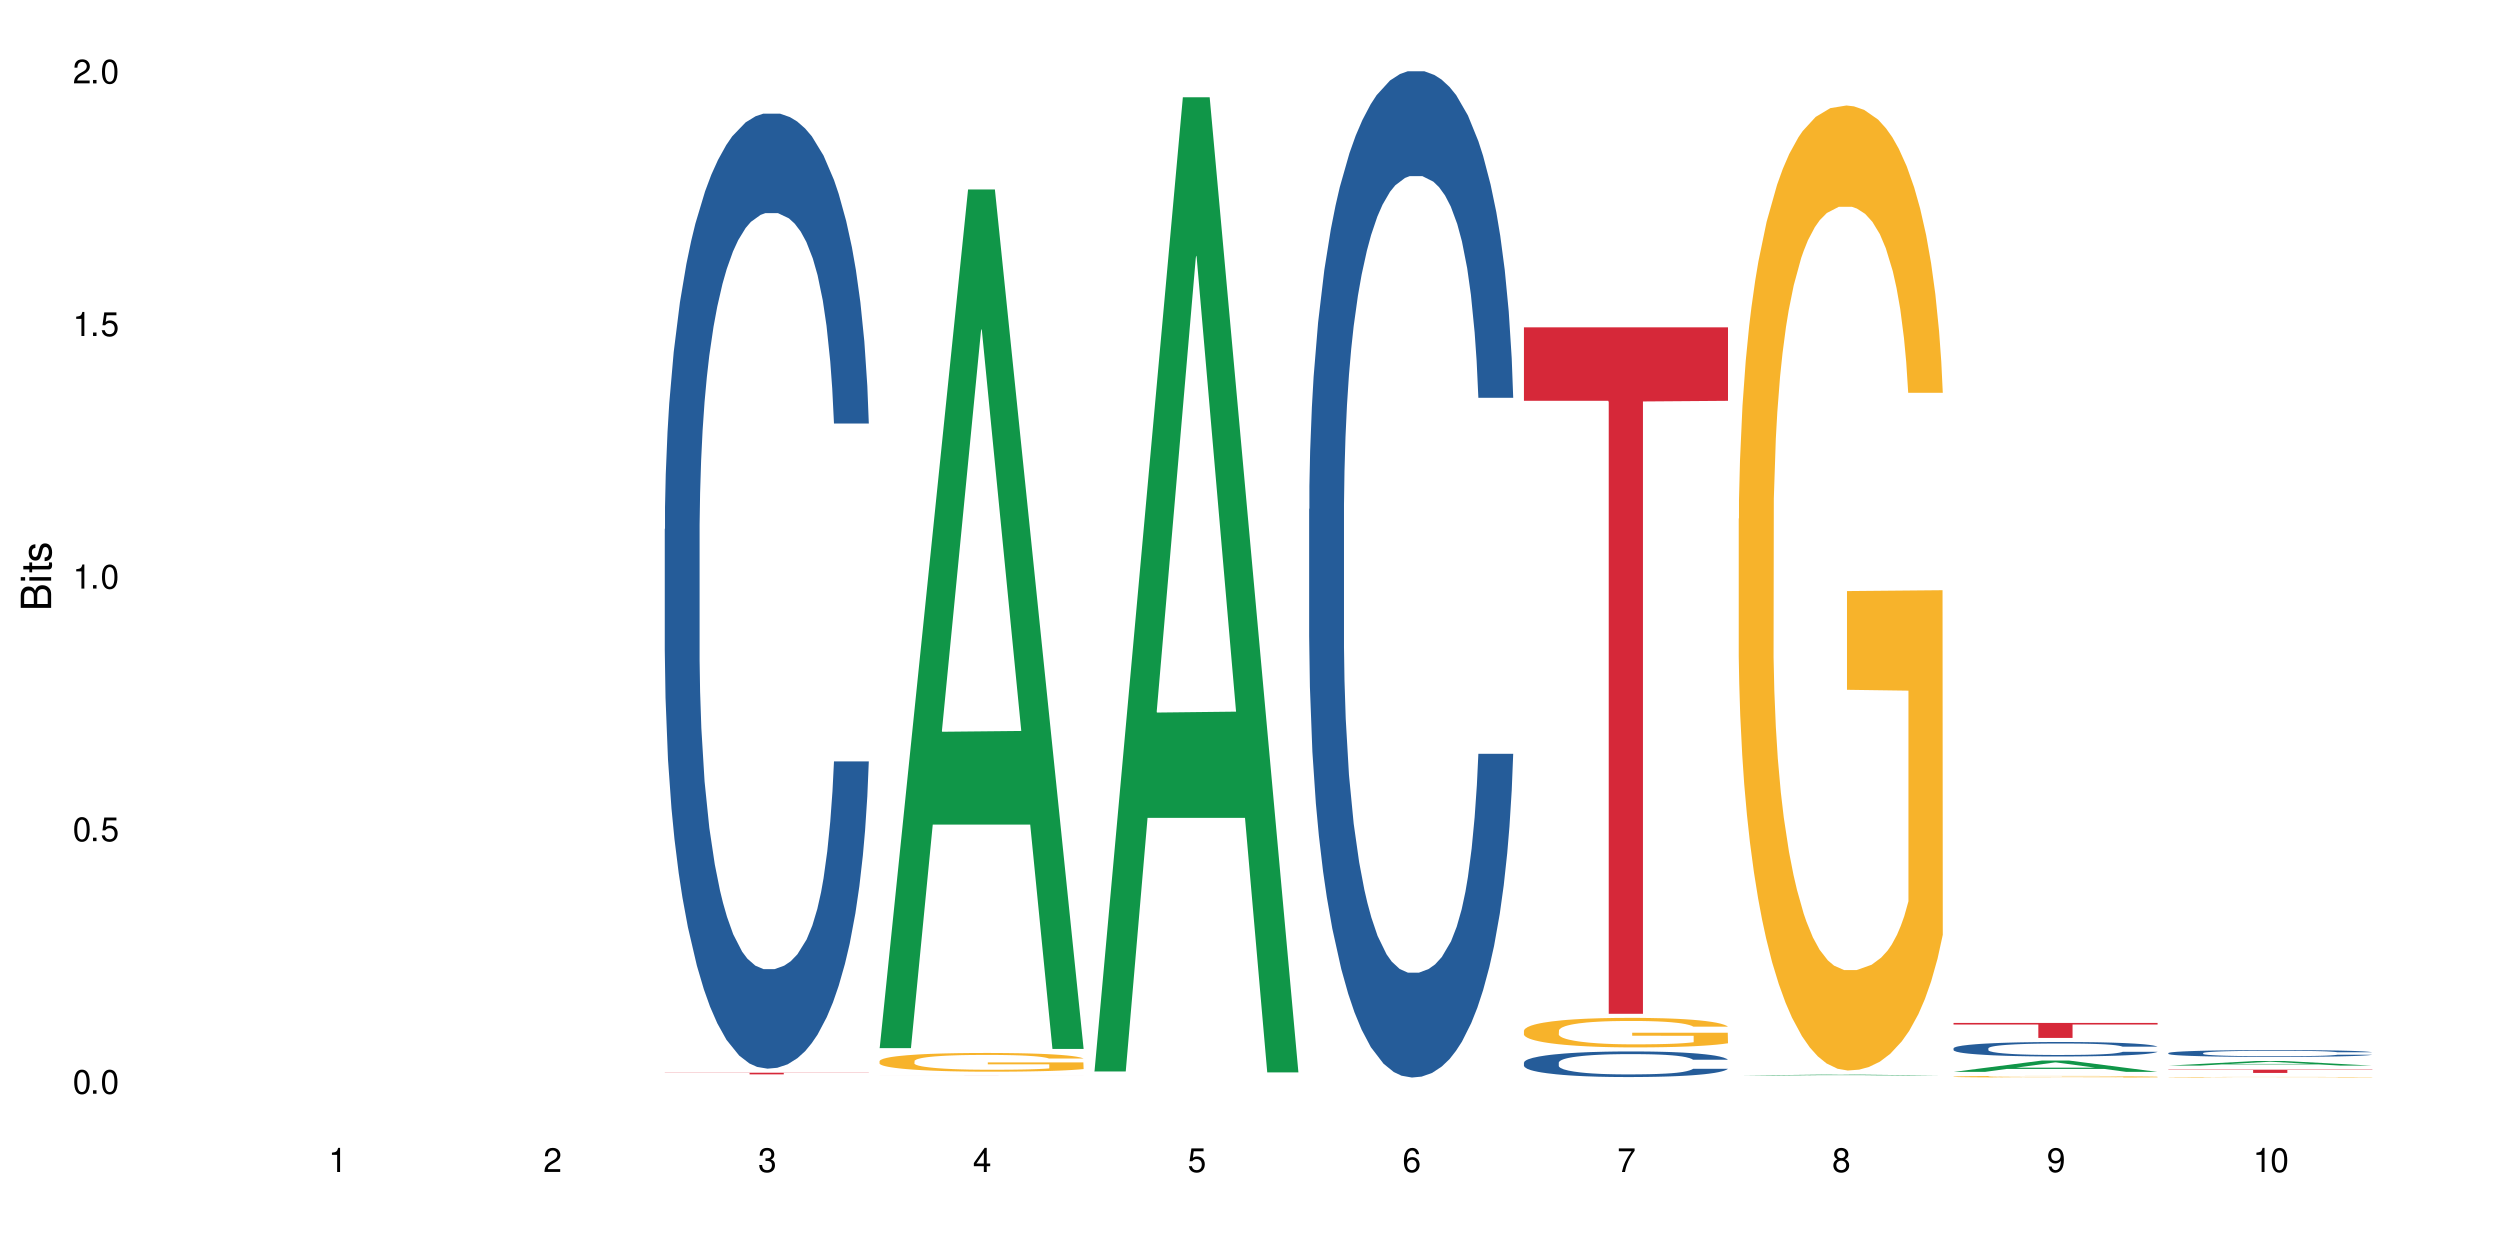 <?xml version="1.0" encoding="UTF-8"?>
<svg xmlns="http://www.w3.org/2000/svg" xmlns:xlink="http://www.w3.org/1999/xlink" width="720" height="360" viewBox="0 0 720 360">
<defs>
<g>
<g id="glyph-0-0">
</g>
<g id="glyph-0-1">
<path d="M 2.641 -6.938 C 2 -6.938 1.422 -6.656 1.078 -6.172 C 0.641 -5.562 0.406 -4.641 0.406 -3.359 C 0.406 -1.016 1.188 0.219 2.641 0.219 C 4.078 0.219 4.859 -1.016 4.859 -3.297 C 4.859 -4.641 4.656 -5.547 4.203 -6.172 C 3.844 -6.656 3.281 -6.938 2.641 -6.938 Z M 2.641 -6.188 C 3.547 -6.188 4 -5.25 4 -3.375 C 4 -1.406 3.562 -0.484 2.625 -0.484 C 1.734 -0.484 1.281 -1.438 1.281 -3.344 C 1.281 -5.25 1.734 -6.188 2.641 -6.188 Z M 2.641 -6.188 "/>
</g>
<g id="glyph-0-2">
<path d="M 1.828 -1 L 0.828 -1 L 0.828 0 L 1.828 0 Z M 1.828 -1 "/>
</g>
<g id="glyph-0-3">
<path d="M 4.562 -6.797 L 1.062 -6.797 L 0.547 -3.094 L 1.328 -3.094 C 1.719 -3.562 2.047 -3.734 2.578 -3.734 C 3.484 -3.734 4.062 -3.109 4.062 -2.094 C 4.062 -1.125 3.484 -0.531 2.578 -0.531 C 1.828 -0.531 1.375 -0.906 1.188 -1.672 L 0.328 -1.672 C 0.453 -1.109 0.547 -0.844 0.75 -0.594 C 1.125 -0.078 1.828 0.219 2.594 0.219 C 3.969 0.219 4.922 -0.781 4.922 -2.219 C 4.922 -3.562 4.031 -4.484 2.719 -4.484 C 2.25 -4.484 1.859 -4.359 1.469 -4.062 L 1.734 -5.969 L 4.562 -5.969 Z M 4.562 -6.797 "/>
</g>
<g id="glyph-0-4">
<path d="M 2.484 -4.938 L 2.484 0 L 3.328 0 L 3.328 -6.938 L 2.766 -6.938 C 2.469 -5.875 2.281 -5.734 0.984 -5.562 L 0.984 -4.938 Z M 2.484 -4.938 "/>
</g>
<g id="glyph-0-5">
<path d="M 4.859 -0.828 L 1.281 -0.828 C 1.359 -1.406 1.672 -1.781 2.5 -2.281 L 3.469 -2.828 C 4.406 -3.344 4.906 -4.062 4.906 -4.906 C 4.906 -5.484 4.672 -6.031 4.266 -6.406 C 3.859 -6.766 3.375 -6.938 2.719 -6.938 C 1.859 -6.938 1.219 -6.625 0.844 -6.031 C 0.609 -5.672 0.5 -5.234 0.484 -4.531 L 1.328 -4.531 C 1.359 -5.016 1.406 -5.281 1.531 -5.516 C 1.75 -5.938 2.188 -6.203 2.703 -6.203 C 3.469 -6.203 4.031 -5.641 4.031 -4.891 C 4.031 -4.344 3.719 -3.859 3.125 -3.516 L 2.234 -3 C 0.812 -2.172 0.406 -1.531 0.328 -0.016 L 4.859 -0.016 Z M 4.859 -0.828 "/>
</g>
<g id="glyph-0-6">
<path d="M 2.125 -3.188 L 2.578 -3.188 C 3.5 -3.188 3.984 -2.766 3.984 -1.922 C 3.984 -1.062 3.469 -0.531 2.594 -0.531 C 1.656 -0.531 1.203 -1 1.156 -2.016 L 0.312 -2.016 C 0.344 -1.453 0.438 -1.094 0.609 -0.781 C 0.953 -0.109 1.625 0.219 2.547 0.219 C 3.953 0.219 4.859 -0.625 4.859 -1.938 C 4.859 -2.828 4.516 -3.297 3.703 -3.594 C 4.344 -3.844 4.656 -4.328 4.656 -5.031 C 4.656 -6.219 3.875 -6.938 2.578 -6.938 C 1.203 -6.938 0.484 -6.172 0.453 -4.703 L 1.297 -4.703 C 1.312 -5.125 1.344 -5.359 1.453 -5.578 C 1.641 -5.969 2.062 -6.203 2.594 -6.203 C 3.344 -6.203 3.797 -5.75 3.797 -5 C 3.797 -4.516 3.609 -4.219 3.25 -4.047 C 3.016 -3.953 2.703 -3.922 2.125 -3.906 Z M 2.125 -3.188 "/>
</g>
<g id="glyph-0-7">
<path d="M 3.141 -1.672 L 3.141 0 L 3.984 0 L 3.984 -1.672 L 4.984 -1.672 L 4.984 -2.438 L 3.984 -2.438 L 3.984 -6.938 L 3.359 -6.938 L 0.266 -2.578 L 0.266 -1.672 Z M 3.141 -2.438 L 1 -2.438 L 3.141 -5.5 Z M 3.141 -2.438 "/>
</g>
<g id="glyph-0-8">
<path d="M 4.781 -5.125 C 4.609 -6.266 3.891 -6.938 2.844 -6.938 C 2.094 -6.938 1.422 -6.578 1.031 -5.953 C 0.594 -5.266 0.406 -4.422 0.406 -3.172 C 0.406 -2 0.578 -1.25 0.984 -0.641 C 1.359 -0.078 1.953 0.219 2.703 0.219 C 3.984 0.219 4.922 -0.75 4.922 -2.094 C 4.922 -3.375 4.062 -4.281 2.844 -4.281 C 2.172 -4.281 1.641 -4.031 1.281 -3.516 C 1.281 -5.234 1.828 -6.188 2.797 -6.188 C 3.391 -6.188 3.797 -5.797 3.938 -5.125 Z M 2.734 -3.531 C 3.547 -3.531 4.062 -2.953 4.062 -2.031 C 4.062 -1.156 3.484 -0.531 2.703 -0.531 C 1.922 -0.531 1.328 -1.188 1.328 -2.078 C 1.328 -2.938 1.906 -3.531 2.734 -3.531 Z M 2.734 -3.531 "/>
</g>
<g id="glyph-0-9">
<path d="M 4.984 -6.797 L 0.438 -6.797 L 0.438 -5.969 L 4.109 -5.969 C 2.5 -3.656 1.828 -2.234 1.328 0 L 2.219 0 C 2.594 -2.172 3.453 -4.047 4.984 -6.094 Z M 4.984 -6.797 "/>
</g>
<g id="glyph-0-10">
<path d="M 3.75 -3.656 C 4.469 -4.094 4.688 -4.438 4.688 -5.078 C 4.688 -6.172 3.844 -6.938 2.641 -6.938 C 1.438 -6.938 0.594 -6.172 0.594 -5.094 C 0.594 -4.438 0.812 -4.094 1.516 -3.656 C 0.734 -3.266 0.359 -2.703 0.359 -1.922 C 0.359 -0.656 1.281 0.219 2.641 0.219 C 3.984 0.219 4.922 -0.656 4.922 -1.922 C 4.922 -2.703 4.531 -3.266 3.75 -3.656 Z M 2.641 -6.188 C 3.359 -6.188 3.812 -5.75 3.812 -5.062 C 3.812 -4.406 3.344 -3.984 2.641 -3.984 C 1.922 -3.984 1.453 -4.406 1.453 -5.078 C 1.453 -5.75 1.922 -6.188 2.641 -6.188 Z M 2.641 -3.266 C 3.484 -3.266 4.062 -2.719 4.062 -1.906 C 4.062 -1.078 3.484 -0.531 2.625 -0.531 C 1.797 -0.531 1.219 -1.094 1.219 -1.906 C 1.219 -2.719 1.781 -3.266 2.641 -3.266 Z M 2.641 -3.266 "/>
</g>
<g id="glyph-0-11">
<path d="M 0.516 -1.578 C 0.672 -0.453 1.406 0.219 2.438 0.219 C 3.188 0.219 3.859 -0.141 4.266 -0.766 C 4.688 -1.453 4.891 -2.297 4.891 -3.547 C 4.891 -4.719 4.703 -5.453 4.312 -6.078 C 3.938 -6.641 3.344 -6.938 2.594 -6.938 C 1.297 -6.938 0.359 -5.969 0.359 -4.625 C 0.359 -3.344 1.234 -2.453 2.453 -2.453 C 3.094 -2.453 3.578 -2.672 4.016 -3.203 C 4 -1.484 3.469 -0.531 2.5 -0.531 C 1.906 -0.531 1.484 -0.906 1.359 -1.578 Z M 2.578 -6.203 C 3.375 -6.203 3.969 -5.531 3.969 -4.641 C 3.969 -3.797 3.391 -3.188 2.547 -3.188 C 1.734 -3.188 1.234 -3.766 1.234 -4.688 C 1.234 -5.562 1.797 -6.203 2.578 -6.203 Z M 2.578 -6.203 "/>
</g>
<g id="glyph-1-0">
</g>
<g id="glyph-1-1">
<path d="M 0 -0.953 L 0 -4.891 C 0 -5.719 -0.234 -6.344 -0.734 -6.797 C -1.188 -7.234 -1.812 -7.469 -2.5 -7.469 C -3.547 -7.469 -4.188 -7 -4.625 -5.875 C -4.984 -6.688 -5.625 -7.094 -6.531 -7.094 C -7.172 -7.094 -7.734 -6.859 -8.141 -6.391 C -8.562 -5.922 -8.75 -5.344 -8.75 -4.5 L -8.75 -0.953 Z M -4.984 -2.062 L -7.766 -2.062 L -7.766 -4.219 C -7.766 -4.844 -7.688 -5.203 -7.453 -5.5 C -7.219 -5.812 -6.859 -5.969 -6.375 -5.969 C -5.891 -5.969 -5.531 -5.812 -5.297 -5.5 C -5.062 -5.203 -4.984 -4.844 -4.984 -4.219 Z M -0.984 -2.062 L -4 -2.062 L -4 -4.781 C -4 -5.766 -3.438 -6.359 -2.484 -6.359 C -1.547 -6.359 -0.984 -5.766 -0.984 -4.781 Z M -0.984 -2.062 "/>
</g>
<g id="glyph-1-2">
<path d="M -6.281 -1.797 L -6.281 -0.797 L 0 -0.797 L 0 -1.797 Z M -8.75 -1.797 L -8.75 -0.797 L -7.484 -0.797 L -7.484 -1.797 Z M -8.75 -1.797 "/>
</g>
<g id="glyph-1-3">
<path d="M -6.281 -3.047 L -6.281 -2.016 L -8.016 -2.016 L -8.016 -1.016 L -6.281 -1.016 L -6.281 -0.172 L -5.469 -0.172 L -5.469 -1.016 L -0.719 -1.016 C -0.078 -1.016 0.281 -1.453 0.281 -2.234 C 0.281 -2.5 0.25 -2.719 0.188 -3.047 L -0.641 -3.047 C -0.609 -2.906 -0.594 -2.766 -0.594 -2.562 C -0.594 -2.141 -0.719 -2.016 -1.156 -2.016 L -5.469 -2.016 L -5.469 -3.047 Z M -6.281 -3.047 "/>
</g>
<g id="glyph-1-4">
<path d="M -4.531 -5.25 C -5.766 -5.25 -6.469 -4.422 -6.469 -2.969 C -6.469 -1.516 -5.719 -0.562 -4.547 -0.562 C -3.562 -0.562 -3.094 -1.062 -2.734 -2.562 L -2.516 -3.484 C -2.344 -4.188 -2.094 -4.469 -1.641 -4.469 C -1.047 -4.469 -0.641 -3.875 -0.641 -3 C -0.641 -2.453 -0.797 -2 -1.062 -1.75 C -1.25 -1.594 -1.422 -1.531 -1.875 -1.469 L -1.875 -0.406 C -0.422 -0.453 0.281 -1.266 0.281 -2.922 C 0.281 -4.5 -0.5 -5.516 -1.719 -5.516 C -2.656 -5.516 -3.172 -4.984 -3.469 -3.734 L -3.703 -2.766 C -3.891 -1.953 -4.156 -1.609 -4.594 -1.609 C -5.188 -1.609 -5.547 -2.125 -5.547 -2.938 C -5.547 -3.75 -5.203 -4.172 -4.531 -4.203 Z M -4.531 -5.25 "/>
</g>
</g>
</defs>
<rect x="-72" y="-36" width="864" height="432" fill="rgb(100%, 100%, 100%)" fill-opacity="1"/>
<path fill-rule="nonzero" fill="rgb(14.51%, 36.078%, 60%)" fill-opacity="1" d="M 191.453 152.398 L 191.523 152.148 L 191.523 146.113 L 191.738 136.562 L 192.242 124.492 L 192.742 116.195 L 194.031 101.363 L 195.824 87.031 L 197.688 75.969 L 199.051 69.434 L 200.27 64.402 L 203.062 55.102 L 204.855 50.324 L 206.789 46.051 L 209.156 41.777 L 210.875 39.262 L 214.746 35.238 L 217.613 33.48 L 219.832 32.727 L 224.637 32.727 L 227.5 33.73 L 229.582 34.988 L 231.875 37 L 233.809 39.262 L 237.176 44.793 L 240.188 51.832 L 241.547 55.855 L 243.699 63.648 L 245.348 71.191 L 246.492 77.73 L 247.785 87.031 L 248.93 98.344 L 249.789 111.168 L 250.219 121.977 L 240.188 121.977 L 239.684 111.922 L 239.113 104.129 L 238.035 93.82 L 236.961 86.527 L 235.457 79.238 L 234.094 74.461 L 232.23 69.684 L 230.582 66.668 L 228.863 64.402 L 227.215 62.895 L 224.062 61.387 L 220.406 61.387 L 219.043 61.891 L 216.25 63.902 L 214.746 65.66 L 212.594 69.18 L 211.09 72.449 L 209.297 77.477 L 208.078 81.75 L 206.574 88.289 L 205.5 94.07 L 204.281 102.367 L 203.566 108.652 L 202.918 115.691 L 202.348 123.988 L 201.918 132.789 L 201.629 142.094 L 201.484 151.145 L 201.484 190.113 L 201.629 199.164 L 201.988 209.723 L 202.918 225.059 L 204.281 238.387 L 205.859 248.945 L 207.363 256.488 L 208.223 260.008 L 209.371 264.031 L 211.16 269.059 L 213.742 274.086 L 215.246 276.098 L 217.539 278.109 L 219.906 279.113 L 223.059 279.113 L 225.852 278.109 L 227.715 276.852 L 229.652 274.84 L 232.305 270.566 L 233.953 266.543 L 235.387 261.766 L 236.461 256.988 L 237.176 252.969 L 238.254 245.172 L 239.113 236.625 L 239.758 227.824 L 240.188 219.277 L 250.219 219.277 L 249.789 229.336 L 249.145 239.141 L 248.5 246.43 L 247.496 255.23 L 246.352 263.023 L 244.703 271.824 L 243.34 277.605 L 241.547 283.891 L 239.898 288.668 L 238.109 292.941 L 235.457 297.973 L 233.738 300.484 L 231.875 302.75 L 229.652 304.758 L 226.855 306.52 L 223.848 307.523 L 221.051 307.777 L 218.043 307.273 L 215.82 306.27 L 212.883 304.004 L 209.227 299.48 L 206.574 294.703 L 204.496 289.926 L 202.703 284.898 L 200.699 278.109 L 198.117 267.047 L 196.543 258.5 L 195.465 251.457 L 194.246 241.652 L 193.387 232.855 L 192.383 218.773 L 191.668 200.922 L 191.453 187.098 Z M 191.453 152.398 "/>
<path fill-rule="nonzero" fill="rgb(83.922%, 15.686%, 22.353%)" fill-opacity="1" d="M 191.453 308.941 L 250.219 308.941 L 250.219 308.992 L 225.727 308.992 L 225.727 309.418 L 215.875 309.418 L 215.875 308.992 L 191.453 308.992 Z M 191.453 308.941 "/>
<path fill-rule="nonzero" fill="rgb(6.275%, 58.824%, 28.235%)" fill-opacity="1" d="M 253.312 301.855 L 253.375 301.621 L 278.805 54.562 L 286.527 54.562 L 312.082 302.086 L 303.102 302.086 L 296.699 237.477 L 268.633 237.477 L 262.355 301.855 L 253.312 301.855 L 271.332 210.746 L 294.125 210.516 L 282.762 95.004 L 282.633 94.773 L 282.508 95.469 L 271.27 210.516 L 271.332 210.746 Z M 253.312 301.855 "/>
<path fill-rule="nonzero" fill="rgb(96.863%, 70.196%, 16.863%)" fill-opacity="1" d="M 253.312 305.562 L 253.387 305.559 L 253.387 305.461 L 253.672 305.238 L 254.387 304.934 L 255.32 304.68 L 256.324 304.484 L 256.969 304.379 L 258.043 304.234 L 258.977 304.125 L 261.34 303.902 L 264.352 303.695 L 266 303.605 L 267.863 303.523 L 270.516 303.43 L 271.73 303.395 L 275.461 303.316 L 279.688 303.266 L 284.348 303.25 L 286.496 303.258 L 289.434 303.277 L 293.449 303.332 L 295.742 303.379 L 297.531 303.43 L 299.395 303.492 L 301.691 303.59 L 303.84 303.711 L 305.559 303.828 L 307.281 303.977 L 308.715 304.133 L 309.93 304.305 L 311.008 304.512 L 311.652 304.688 L 312.082 304.859 L 302.121 304.859 L 301.547 304.688 L 300.902 304.555 L 299.824 304.391 L 298.75 304.273 L 297.676 304.18 L 295.668 304.051 L 293.949 303.973 L 291.801 303.902 L 289.723 303.859 L 287.355 303.828 L 285.922 303.82 L 282.125 303.82 L 278.684 303.852 L 276.676 303.891 L 275.242 303.934 L 273.238 304.008 L 272.02 304.066 L 271.301 304.105 L 269.152 304.258 L 267.719 304.395 L 266.93 304.488 L 265.926 304.637 L 265.211 304.77 L 264.422 304.969 L 263.992 305.113 L 263.418 305.449 L 263.348 306.336 L 263.562 306.523 L 263.992 306.727 L 264.566 306.906 L 265.426 307.094 L 266.285 307.234 L 267.789 307.426 L 269.082 307.555 L 270.082 307.641 L 272.02 307.773 L 272.809 307.816 L 274.672 307.906 L 276.605 307.973 L 278.973 308.035 L 280.762 308.062 L 283.629 308.086 L 287.285 308.086 L 291.586 308.059 L 294.309 308.02 L 296.172 307.98 L 297.391 307.945 L 298.895 307.891 L 299.969 307.84 L 300.973 307.785 L 302.191 307.703 L 302.191 306.523 L 284.488 306.52 L 284.488 305.969 L 312.008 305.965 L 312.082 307.891 L 310.578 308.023 L 308.715 308.152 L 306.922 308.25 L 305.059 308.336 L 302.406 308.43 L 300.258 308.488 L 296.961 308.555 L 293.949 308.602 L 290.797 308.629 L 288 308.645 L 284.703 308.648 L 281.766 308.641 L 278.613 308.609 L 276.105 308.57 L 273.812 308.523 L 271.516 308.457 L 268.652 308.355 L 266.789 308.27 L 264.852 308.168 L 262.918 308.043 L 261.195 307.91 L 260.051 307.809 L 258.902 307.688 L 257.684 307.539 L 256.539 307.371 L 255.68 307.219 L 254.891 307.047 L 254.316 306.887 L 253.742 306.664 L 253.457 306.484 L 253.312 306.332 Z M 253.312 305.562 "/>
<path fill-rule="nonzero" fill="rgb(83.922%, 15.686%, 22.353%)" fill-opacity="1" d="M 253.312 309.812 L 312.082 309.812 L 312.082 309.816 L 287.59 309.816 L 287.59 309.828 L 277.734 309.828 L 277.734 309.816 L 253.312 309.816 Z M 253.312 309.812 "/>
<path fill-rule="nonzero" fill="rgb(6.275%, 58.824%, 28.235%)" fill-opacity="1" d="M 315.176 308.582 L 315.238 308.32 L 340.664 28.016 L 348.387 28.016 L 373.941 308.848 L 364.965 308.848 L 358.559 235.543 L 330.496 235.543 L 324.215 308.582 L 315.176 308.582 L 333.195 205.215 L 355.984 204.953 L 344.621 73.898 L 344.496 73.633 L 344.371 74.426 L 333.133 204.953 L 333.195 205.215 Z M 315.176 308.582 "/>
<path fill-rule="nonzero" fill="rgb(14.51%, 36.078%, 60%)" fill-opacity="1" d="M 377.035 146.621 L 377.105 146.355 L 377.105 140 L 377.32 129.934 L 377.824 117.215 L 378.324 108.477 L 379.617 92.844 L 381.406 77.746 L 383.27 66.09 L 384.633 59.203 L 385.852 53.902 L 388.645 44.102 L 390.438 39.07 L 392.371 34.566 L 394.738 30.062 L 396.457 27.414 L 400.328 23.176 L 403.195 21.32 L 405.414 20.527 L 410.219 20.527 L 413.086 21.586 L 415.164 22.91 L 417.457 25.031 L 419.391 27.414 L 422.758 33.242 L 425.77 40.66 L 427.133 44.898 L 429.281 53.109 L 430.93 61.055 L 432.078 67.945 L 433.367 77.746 L 434.512 89.668 L 435.375 103.176 L 435.805 114.566 L 425.77 114.566 L 425.27 103.973 L 424.695 95.758 L 423.621 84.898 L 422.543 77.215 L 421.039 69.535 L 419.68 64.5 L 417.816 59.469 L 416.168 56.289 L 414.445 53.902 L 412.797 52.316 L 409.645 50.727 L 405.988 50.727 L 404.629 51.254 L 401.832 53.375 L 400.328 55.23 L 398.176 58.938 L 396.672 62.383 L 394.879 67.68 L 393.664 72.184 L 392.156 79.07 L 391.082 85.164 L 389.863 93.906 L 389.148 100.527 L 388.504 107.945 L 387.93 116.688 L 387.5 125.957 L 387.211 135.762 L 387.07 145.297 L 387.07 186.355 L 387.211 195.895 L 387.57 207.02 L 388.504 223.18 L 389.863 237.219 L 391.441 248.344 L 392.945 256.293 L 393.805 260 L 394.953 264.238 L 396.742 269.535 L 399.324 274.836 L 400.828 276.953 L 403.121 279.074 L 405.488 280.133 L 408.641 280.133 L 411.438 279.074 L 413.301 277.75 L 415.234 275.629 L 417.887 271.125 L 419.535 266.887 L 420.969 261.855 L 422.043 256.82 L 422.758 252.582 L 423.836 244.371 L 424.695 235.363 L 425.34 226.094 L 425.77 217.086 L 435.805 217.086 L 435.375 227.684 L 434.727 238.012 L 434.082 245.695 L 433.078 254.969 L 431.934 263.18 L 430.285 272.449 L 428.922 278.543 L 427.133 285.168 L 425.484 290.199 L 423.691 294.703 L 421.039 300 L 419.32 302.648 L 417.457 305.035 L 415.234 307.152 L 412.438 309.008 L 409.43 310.066 L 406.633 310.332 L 403.625 309.801 L 401.402 308.742 L 398.465 306.359 L 394.809 301.59 L 392.156 296.559 L 390.078 291.523 L 388.289 286.227 L 386.281 279.074 L 383.699 267.418 L 382.125 258.41 L 381.047 250.992 L 379.832 240.664 L 378.969 231.391 L 377.969 216.555 L 377.25 197.746 L 377.035 183.18 Z M 377.035 146.621 "/>
<path fill-rule="nonzero" fill="rgb(14.51%, 36.078%, 60%)" fill-opacity="1" d="M 438.895 306.027 L 438.969 306.02 L 438.969 305.859 L 439.184 305.602 L 439.684 305.277 L 440.188 305.055 L 441.477 304.656 L 443.27 304.273 L 445.133 303.977 L 446.492 303.801 L 447.711 303.668 L 450.508 303.418 L 452.297 303.289 L 454.234 303.176 L 456.598 303.062 L 458.316 302.992 L 462.188 302.887 L 465.055 302.84 L 467.277 302.82 L 472.078 302.82 L 474.945 302.844 L 477.023 302.879 L 479.316 302.934 L 481.254 302.992 L 484.621 303.141 L 487.629 303.332 L 488.992 303.438 L 491.141 303.648 L 492.789 303.852 L 493.938 304.023 L 495.227 304.273 L 496.375 304.578 L 497.234 304.922 L 497.664 305.211 L 487.629 305.211 L 487.129 304.941 L 486.555 304.73 L 485.48 304.457 L 484.406 304.262 L 482.898 304.066 L 481.539 303.938 L 479.676 303.809 L 478.027 303.727 L 476.309 303.668 L 474.66 303.629 L 471.504 303.586 L 467.852 303.586 L 466.488 303.602 L 463.691 303.652 L 462.188 303.703 L 460.039 303.797 L 458.535 303.883 L 456.742 304.02 L 455.523 304.133 L 454.02 304.309 L 452.941 304.461 L 451.727 304.684 L 451.008 304.855 L 450.363 305.043 L 449.789 305.266 L 449.359 305.5 L 449.074 305.75 L 448.93 305.992 L 448.93 307.035 L 449.074 307.281 L 449.43 307.562 L 450.363 307.973 L 451.727 308.332 L 453.301 308.613 L 454.805 308.816 L 455.668 308.91 L 456.812 309.02 L 458.605 309.152 L 461.184 309.289 L 462.691 309.34 L 464.984 309.395 L 467.348 309.422 L 470.5 309.422 L 473.297 309.395 L 475.16 309.363 L 477.094 309.309 L 479.746 309.191 L 481.395 309.086 L 482.828 308.957 L 483.902 308.828 L 484.621 308.723 L 485.695 308.512 L 486.555 308.285 L 487.199 308.047 L 487.629 307.82 L 497.664 307.82 L 497.234 308.09 L 496.59 308.352 L 495.945 308.547 L 494.941 308.781 L 493.793 308.992 L 492.145 309.227 L 490.785 309.383 L 488.992 309.551 L 487.344 309.68 L 485.551 309.793 L 482.898 309.926 L 481.18 309.996 L 479.316 310.055 L 477.094 310.109 L 474.301 310.156 L 471.289 310.184 L 468.496 310.191 L 465.484 310.176 L 463.262 310.148 L 460.324 310.09 L 456.668 309.969 L 454.02 309.84 L 451.941 309.711 L 450.148 309.578 L 448.141 309.395 L 445.562 309.098 L 443.984 308.871 L 442.91 308.68 L 441.691 308.418 L 440.832 308.184 L 439.828 307.805 L 439.109 307.328 L 438.895 306.957 Z M 438.895 306.027 "/>
<path fill-rule="nonzero" fill="rgb(96.863%, 70.196%, 16.863%)" fill-opacity="1" d="M 438.895 296.789 L 438.969 296.781 L 438.969 296.625 L 439.254 296.277 L 439.973 295.797 L 440.902 295.398 L 441.906 295.09 L 442.551 294.926 L 443.625 294.691 L 444.559 294.52 L 446.922 294.172 L 449.934 293.844 L 451.582 293.703 L 453.445 293.574 L 456.098 293.426 L 457.316 293.371 L 461.043 293.246 L 465.27 293.168 L 469.93 293.145 L 472.078 293.152 L 475.016 293.184 L 479.031 293.27 L 481.324 293.348 L 483.117 293.426 L 484.98 293.527 L 487.273 293.68 L 489.422 293.867 L 491.141 294.055 L 492.863 294.289 L 494.297 294.535 L 495.516 294.809 L 496.59 295.133 L 497.234 295.406 L 497.664 295.68 L 487.703 295.68 L 487.129 295.406 L 486.484 295.195 L 485.41 294.941 L 484.332 294.754 L 483.258 294.605 L 481.254 294.402 L 479.531 294.281 L 477.383 294.172 L 475.305 294.102 L 472.938 294.055 L 471.504 294.039 L 467.707 294.039 L 464.266 294.094 L 462.262 294.156 L 460.828 294.219 L 458.82 294.336 L 457.602 294.426 L 456.887 294.488 L 454.734 294.73 L 453.301 294.949 L 452.512 295.098 L 451.512 295.328 L 450.793 295.539 L 450.004 295.852 L 449.574 296.082 L 449 296.609 L 448.93 298.012 L 449.145 298.305 L 449.574 298.625 L 450.148 298.902 L 451.008 299.199 L 451.867 299.426 L 453.375 299.727 L 454.664 299.93 L 455.668 300.062 L 457.602 300.273 L 458.391 300.34 L 460.254 300.48 L 462.188 300.59 L 464.555 300.684 L 466.344 300.73 L 469.211 300.77 L 472.867 300.77 L 477.168 300.723 L 479.891 300.66 L 481.754 300.598 L 482.973 300.543 L 484.477 300.457 L 485.551 300.379 L 486.555 300.293 L 487.773 300.164 L 487.773 298.305 L 470.07 298.297 L 470.07 297.426 L 497.594 297.418 L 497.664 300.457 L 496.16 300.668 L 494.297 300.871 L 492.504 301.023 L 490.641 301.156 L 487.988 301.305 L 485.84 301.398 L 482.543 301.508 L 479.531 301.578 L 476.379 301.625 L 473.582 301.648 L 470.285 301.656 L 467.348 301.641 L 464.195 301.594 L 461.688 301.531 L 459.395 301.453 L 457.102 301.352 L 454.234 301.188 L 452.371 301.055 L 450.434 300.895 L 448.5 300.699 L 446.781 300.488 L 445.633 300.324 L 444.484 300.141 L 443.27 299.906 L 442.121 299.641 L 441.262 299.402 L 440.473 299.129 L 439.898 298.871 L 439.328 298.523 L 439.039 298.242 L 438.895 298.004 Z M 438.895 296.789 "/>
<path fill-rule="nonzero" fill="rgb(83.922%, 15.686%, 22.353%)" fill-opacity="1" d="M 438.895 94.27 L 497.664 94.27 L 497.664 115.434 L 473.172 115.621 L 473.172 291.98 L 463.316 291.98 L 463.316 115.805 L 463.176 115.434 L 438.895 115.434 Z M 438.895 94.27 "/>
<path fill-rule="nonzero" fill="rgb(6.275%, 58.824%, 28.235%)" fill-opacity="1" d="M 500.758 309.781 L 500.82 309.781 L 526.25 309.473 L 533.973 309.473 L 559.523 309.781 L 550.547 309.781 L 544.141 309.699 L 516.078 309.699 L 509.797 309.781 L 500.758 309.781 L 518.777 309.668 L 541.566 309.664 L 530.203 309.523 L 530.078 309.52 L 529.953 309.523 L 518.715 309.664 L 518.777 309.668 Z M 500.758 309.781 "/>
<path fill-rule="nonzero" fill="rgb(96.863%, 70.196%, 16.863%)" fill-opacity="1" d="M 500.758 149.418 L 500.828 149.164 L 500.828 144.086 L 501.117 132.664 L 501.832 116.93 L 502.766 103.984 L 503.766 93.832 L 504.414 88.5 L 505.488 80.887 L 506.418 75.305 L 508.785 63.883 L 511.793 53.223 L 513.441 48.652 L 515.305 44.336 L 517.957 39.516 L 519.176 37.738 L 522.902 33.676 L 527.133 31.141 L 531.789 30.379 L 533.938 30.633 L 536.879 31.648 L 540.891 34.438 L 543.184 36.977 L 544.977 39.516 L 546.84 42.816 L 549.133 47.891 L 551.281 53.984 L 553.004 60.074 L 554.723 67.688 L 556.156 75.812 L 557.375 84.695 L 558.449 95.355 L 559.094 104.238 L 559.523 113.121 L 549.562 113.121 L 548.988 104.238 L 548.344 97.387 L 547.27 89.008 L 546.195 82.918 L 545.121 78.094 L 543.113 71.496 L 541.395 67.434 L 539.242 63.883 L 537.164 61.598 L 534.801 60.074 L 533.367 59.566 L 529.566 59.566 L 526.129 61.344 L 524.121 63.375 L 522.688 65.402 L 520.68 69.211 L 519.461 72.258 L 518.746 74.289 L 516.598 82.156 L 515.164 89.262 L 514.375 94.086 L 513.371 101.699 L 512.652 108.555 L 511.867 118.707 L 511.438 126.32 L 510.863 143.578 L 510.789 189.266 L 511.004 198.91 L 511.438 209.32 L 512.008 218.457 L 512.867 228.102 L 513.73 235.461 L 515.234 245.359 L 516.523 251.961 L 517.527 256.273 L 519.461 263.129 L 520.25 265.414 L 522.113 269.98 L 524.051 273.535 L 526.414 276.582 L 528.207 278.102 L 531.074 279.371 L 534.727 279.371 L 539.027 277.848 L 541.75 275.82 L 543.613 273.789 L 544.832 272.012 L 546.34 269.219 L 547.414 266.68 L 548.418 263.891 L 549.633 259.574 L 549.633 198.91 L 531.934 198.66 L 531.934 170.23 L 559.453 169.977 L 559.523 269.219 L 558.02 276.074 L 556.156 282.672 L 554.363 287.75 L 552.5 292.062 L 549.852 296.887 L 547.699 299.93 L 544.402 303.484 L 541.395 305.77 L 538.238 307.293 L 535.445 308.055 L 532.148 308.309 L 529.211 307.801 L 526.055 306.277 L 523.547 304.246 L 521.254 301.707 L 518.961 298.41 L 516.094 293.078 L 514.23 288.762 L 512.297 283.434 L 510.359 277.086 L 508.641 270.234 L 507.492 264.906 L 506.348 258.812 L 505.129 251.199 L 503.98 242.57 L 503.121 234.699 L 502.332 225.816 L 501.762 217.441 L 501.188 206.02 L 500.902 196.883 L 500.758 189.012 Z M 500.758 149.418 "/>
<path fill-rule="nonzero" fill="rgb(6.275%, 58.824%, 28.235%)" fill-opacity="1" d="M 562.617 308.703 L 562.68 308.699 L 588.109 305.43 L 595.832 305.43 L 621.387 308.707 L 612.406 308.707 L 606.004 307.852 L 577.938 307.852 L 571.66 308.703 L 562.617 308.703 L 580.637 307.496 L 603.43 307.496 L 592.066 305.965 L 591.938 305.965 L 591.812 305.973 L 580.574 307.496 L 580.637 307.496 Z M 562.617 308.703 "/>
<path fill-rule="nonzero" fill="rgb(14.51%, 36.078%, 60%)" fill-opacity="1" d="M 562.617 301.91 L 562.691 301.906 L 562.691 301.816 L 562.906 301.672 L 563.406 301.488 L 563.906 301.363 L 565.199 301.137 L 566.988 300.922 L 568.852 300.754 L 570.215 300.652 L 571.434 300.578 L 574.227 300.438 L 576.02 300.363 L 577.953 300.297 L 580.32 300.234 L 582.039 300.195 L 585.91 300.137 L 588.777 300.109 L 591 300.098 L 595.801 300.098 L 598.668 300.113 L 600.746 300.133 L 603.039 300.16 L 604.973 300.195 L 608.344 300.281 L 611.352 300.387 L 612.715 300.449 L 614.863 300.566 L 616.512 300.68 L 617.66 300.777 L 618.949 300.922 L 620.098 301.09 L 620.957 301.285 L 621.387 301.449 L 611.352 301.449 L 610.852 301.297 L 610.277 301.18 L 609.203 301.023 L 608.129 300.914 L 606.621 300.801 L 605.262 300.73 L 603.398 300.656 L 601.75 300.613 L 600.027 300.578 L 598.379 300.555 L 595.227 300.531 L 591.57 300.531 L 590.211 300.539 L 587.414 300.57 L 585.91 300.598 L 583.762 300.648 L 582.254 300.699 L 580.465 300.773 L 579.246 300.84 L 577.738 300.938 L 576.664 301.027 L 575.445 301.152 L 574.73 301.246 L 574.086 301.355 L 573.512 301.48 L 573.082 301.613 L 572.793 301.754 L 572.652 301.891 L 572.652 302.484 L 572.793 302.621 L 573.152 302.781 L 574.086 303.012 L 575.445 303.215 L 577.023 303.375 L 578.527 303.488 L 579.387 303.543 L 580.535 303.605 L 582.328 303.68 L 584.906 303.758 L 586.41 303.785 L 588.707 303.816 L 591.07 303.832 L 594.223 303.832 L 597.02 303.816 L 598.883 303.797 L 600.816 303.77 L 603.469 303.703 L 605.117 303.641 L 606.551 303.57 L 607.625 303.496 L 608.344 303.438 L 609.418 303.316 L 610.277 303.188 L 610.922 303.055 L 611.352 302.926 L 621.387 302.926 L 620.957 303.078 L 620.312 303.227 L 619.664 303.336 L 618.664 303.469 L 617.516 303.59 L 615.867 303.723 L 614.504 303.809 L 612.715 303.906 L 611.066 303.977 L 609.273 304.043 L 606.621 304.117 L 604.902 304.156 L 603.039 304.191 L 600.816 304.223 L 598.023 304.25 L 595.012 304.262 L 592.219 304.266 L 589.207 304.262 L 586.984 304.246 L 584.047 304.211 L 580.391 304.141 L 577.738 304.07 L 575.66 303.996 L 573.871 303.922 L 571.863 303.816 L 569.281 303.648 L 567.707 303.52 L 566.633 303.414 L 565.414 303.266 L 564.555 303.133 L 563.551 302.918 L 562.832 302.648 L 562.617 302.438 Z M 562.617 301.91 "/>
<path fill-rule="nonzero" fill="rgb(96.863%, 70.196%, 16.863%)" fill-opacity="1" d="M 562.617 310.066 L 562.691 310.066 L 562.691 310.059 L 562.977 310.039 L 563.691 310.012 L 564.625 309.992 L 565.629 309.977 L 566.273 309.965 L 567.348 309.953 L 568.281 309.945 L 570.645 309.926 L 573.656 309.906 L 575.305 309.898 L 577.168 309.895 L 579.816 309.883 L 581.035 309.883 L 584.762 309.875 L 588.992 309.871 L 598.738 309.871 L 602.754 309.875 L 605.047 309.879 L 606.836 309.883 L 608.699 309.891 L 610.992 309.898 L 613.145 309.91 L 614.863 309.918 L 616.586 309.93 L 618.016 309.945 L 619.234 309.961 L 620.312 309.977 L 620.957 309.992 L 621.387 310.008 L 611.426 310.008 L 610.852 309.992 L 610.207 309.98 L 609.129 309.969 L 608.055 309.957 L 606.98 309.949 L 604.973 309.938 L 603.254 309.93 L 601.105 309.926 L 599.023 309.922 L 596.66 309.918 L 591.43 309.918 L 587.988 309.922 L 585.98 309.926 L 584.547 309.93 L 582.543 309.934 L 581.324 309.938 L 580.605 309.941 L 578.457 309.957 L 577.023 309.969 L 576.234 309.977 L 575.23 309.988 L 574.516 310 L 573.727 310.016 L 573.297 310.027 L 572.723 310.059 L 572.652 310.133 L 572.867 310.148 L 573.297 310.168 L 573.871 310.184 L 574.73 310.199 L 575.59 310.211 L 577.094 310.227 L 578.387 310.238 L 579.387 310.246 L 581.324 310.258 L 582.113 310.262 L 583.977 310.27 L 585.91 310.273 L 588.273 310.281 L 590.066 310.281 L 592.934 310.285 L 596.59 310.285 L 600.891 310.281 L 603.613 310.277 L 605.477 310.273 L 606.695 310.273 L 608.199 310.266 L 609.273 310.262 L 610.277 310.258 L 611.496 310.25 L 611.496 310.148 L 593.793 310.148 L 593.793 310.102 L 621.312 310.102 L 621.387 310.266 L 619.879 310.277 L 618.016 310.289 L 616.227 310.297 L 614.363 310.305 L 611.711 310.312 L 609.559 310.32 L 606.266 310.324 L 603.254 310.328 L 600.102 310.332 L 591.07 310.332 L 587.918 310.328 L 585.41 310.324 L 583.113 310.32 L 580.82 310.316 L 577.953 310.309 L 576.09 310.301 L 574.156 310.289 L 572.223 310.281 L 570.5 310.27 L 569.355 310.262 L 568.207 310.25 L 566.988 310.238 L 565.844 310.223 L 564.984 310.211 L 564.195 310.195 L 563.621 310.18 L 563.047 310.16 L 562.762 310.148 L 562.617 310.133 Z M 562.617 310.066 "/>
<path fill-rule="nonzero" fill="rgb(83.922%, 15.686%, 22.353%)" fill-opacity="1" d="M 562.617 294.598 L 621.387 294.598 L 621.387 295.059 L 596.895 295.062 L 596.895 298.934 L 587.039 298.934 L 587.039 295.07 L 586.895 295.059 L 562.617 295.059 Z M 562.617 294.598 "/>
<path fill-rule="nonzero" fill="rgb(6.275%, 58.824%, 28.235%)" fill-opacity="1" d="M 624.48 306.902 L 624.543 306.898 L 649.969 305.559 L 657.691 305.559 L 683.246 306.902 L 674.27 306.902 L 667.863 306.551 L 639.797 306.551 L 633.52 306.902 L 624.48 306.902 L 642.5 306.406 L 665.289 306.406 L 653.926 305.777 L 653.801 305.777 L 653.676 305.781 L 642.438 306.406 L 642.5 306.406 Z M 624.48 306.902 "/>
<path fill-rule="nonzero" fill="rgb(14.51%, 36.078%, 60%)" fill-opacity="1" d="M 624.48 303.277 L 624.551 303.277 L 624.551 303.234 L 624.766 303.164 L 625.266 303.078 L 625.77 303.02 L 627.059 302.91 L 628.852 302.809 L 630.715 302.73 L 632.074 302.684 L 633.293 302.648 L 636.09 302.578 L 637.879 302.547 L 639.816 302.516 L 642.18 302.484 L 643.902 302.465 L 647.77 302.438 L 650.637 302.426 L 652.859 302.418 L 657.66 302.418 L 660.527 302.426 L 662.605 302.434 L 664.898 302.449 L 666.836 302.465 L 670.203 302.504 L 673.215 302.555 L 674.574 302.586 L 676.727 302.641 L 678.375 302.695 L 679.52 302.742 L 680.809 302.809 L 681.957 302.891 L 682.816 302.98 L 683.246 303.059 L 673.215 303.059 L 672.711 302.988 L 672.137 302.934 L 671.062 302.859 L 669.988 302.805 L 668.484 302.754 L 667.121 302.719 L 665.258 302.684 L 663.609 302.664 L 661.891 302.648 L 660.242 302.637 L 657.086 302.625 L 653.434 302.625 L 652.07 302.629 L 649.277 302.645 L 647.77 302.656 L 645.621 302.68 L 644.117 302.703 L 642.324 302.742 L 641.105 302.77 L 639.602 302.816 L 638.527 302.859 L 637.309 302.918 L 636.59 302.965 L 635.945 303.016 L 635.371 303.074 L 634.941 303.137 L 634.656 303.203 L 634.512 303.27 L 634.512 303.551 L 634.656 303.613 L 635.016 303.691 L 635.945 303.801 L 637.309 303.895 L 638.883 303.973 L 640.391 304.027 L 641.25 304.051 L 642.395 304.078 L 644.188 304.117 L 646.766 304.152 L 648.273 304.168 L 650.566 304.18 L 652.93 304.188 L 656.086 304.188 L 658.879 304.18 L 660.742 304.172 L 662.68 304.156 L 665.328 304.125 L 666.977 304.098 L 668.41 304.062 L 669.488 304.031 L 670.203 304 L 671.277 303.945 L 672.137 303.883 L 672.781 303.82 L 673.215 303.758 L 683.246 303.758 L 682.816 303.832 L 682.172 303.902 L 681.527 303.953 L 680.523 304.016 L 679.375 304.074 L 677.727 304.137 L 676.367 304.176 L 674.574 304.223 L 672.926 304.258 L 671.133 304.289 L 668.484 304.324 L 666.762 304.34 L 664.898 304.359 L 662.68 304.371 L 659.883 304.387 L 656.871 304.391 L 654.078 304.395 L 651.066 304.391 L 648.848 304.383 L 645.906 304.367 L 642.254 304.336 L 639.602 304.301 L 637.523 304.266 L 635.73 304.23 L 633.723 304.18 L 631.145 304.102 L 629.566 304.039 L 628.492 303.988 L 627.273 303.918 L 626.414 303.855 L 625.41 303.754 L 624.695 303.625 L 624.48 303.527 Z M 624.48 303.277 "/>
<path fill-rule="nonzero" fill="rgb(96.863%, 70.196%, 16.863%)" fill-opacity="1" d="M 624.48 310.234 L 624.551 310.234 L 624.551 310.23 L 624.836 310.223 L 625.555 310.211 L 626.484 310.203 L 627.488 310.199 L 628.133 310.195 L 629.207 310.191 L 630.141 310.188 L 632.504 310.18 L 635.516 310.172 L 637.164 310.172 L 639.027 310.168 L 641.68 310.164 L 642.898 310.164 L 646.625 310.16 L 664.613 310.16 L 666.906 310.164 L 668.699 310.164 L 670.562 310.168 L 672.855 310.168 L 675.004 310.172 L 676.727 310.176 L 678.445 310.184 L 679.879 310.188 L 681.098 310.191 L 682.172 310.199 L 682.816 310.203 L 683.246 310.211 L 673.285 310.211 L 672.711 310.203 L 672.066 310.199 L 669.918 310.191 L 668.84 310.188 L 666.836 310.184 L 665.113 310.184 L 662.965 310.18 L 660.887 310.18 L 658.52 310.176 L 653.289 310.176 L 649.848 310.18 L 646.41 310.18 L 644.402 310.184 L 643.184 310.184 L 642.469 310.188 L 640.316 310.191 L 638.883 310.195 L 638.098 310.199 L 637.094 310.203 L 636.375 310.207 L 635.586 310.215 L 635.156 310.219 L 634.586 310.23 L 634.512 310.258 L 634.727 310.266 L 635.156 310.27 L 635.73 310.277 L 637.449 310.285 L 638.957 310.293 L 640.246 310.297 L 641.25 310.301 L 643.184 310.305 L 643.973 310.305 L 645.836 310.309 L 647.77 310.312 L 667.336 310.312 L 668.555 310.309 L 670.059 310.309 L 671.133 310.305 L 672.137 310.305 L 673.355 310.301 L 673.355 310.266 L 655.656 310.266 L 655.656 310.246 L 683.176 310.246 L 683.246 310.309 L 681.742 310.312 L 679.879 310.316 L 678.086 310.32 L 676.223 310.324 L 673.57 310.324 L 671.422 310.328 L 668.125 310.328 L 665.113 310.332 L 649.777 310.332 L 647.27 310.328 L 642.684 310.328 L 639.816 310.324 L 637.953 310.32 L 636.016 310.316 L 634.082 310.312 L 632.363 310.309 L 631.215 310.305 L 630.07 310.301 L 628.852 310.297 L 627.703 310.293 L 626.844 310.285 L 626.055 310.281 L 625.48 310.277 L 624.91 310.27 L 624.621 310.262 L 624.48 310.258 Z M 624.48 310.234 "/>
<path fill-rule="nonzero" fill="rgb(83.922%, 15.686%, 22.353%)" fill-opacity="1" d="M 624.48 308.066 L 683.246 308.066 L 683.246 308.164 L 658.754 308.168 L 658.754 308.996 L 648.898 308.996 L 648.898 308.168 L 648.758 308.164 L 624.48 308.164 Z M 624.48 308.066 "/>
<g fill="rgb(0%, 0%, 0%)" fill-opacity="1">
<use xlink:href="#glyph-0-1" x="20.965" y="314.993"/>
<use xlink:href="#glyph-0-2" x="25.965" y="314.993"/>
<use xlink:href="#glyph-0-1" x="28.965" y="314.993"/>
</g>
<g fill="rgb(0%, 0%, 0%)" fill-opacity="1">
<use xlink:href="#glyph-0-1" x="20.965" y="242.251"/>
<use xlink:href="#glyph-0-2" x="25.965" y="242.251"/>
<use xlink:href="#glyph-0-3" x="28.965" y="242.251"/>
</g>
<g fill="rgb(0%, 0%, 0%)" fill-opacity="1">
<use xlink:href="#glyph-0-4" x="20.965" y="169.509"/>
<use xlink:href="#glyph-0-2" x="25.965" y="169.509"/>
<use xlink:href="#glyph-0-1" x="28.965" y="169.509"/>
</g>
<g fill="rgb(0%, 0%, 0%)" fill-opacity="1">
<use xlink:href="#glyph-0-4" x="20.965" y="96.767"/>
<use xlink:href="#glyph-0-2" x="25.965" y="96.767"/>
<use xlink:href="#glyph-0-3" x="28.965" y="96.767"/>
</g>
<g fill="rgb(0%, 0%, 0%)" fill-opacity="1">
<use xlink:href="#glyph-0-5" x="20.965" y="24.024"/>
<use xlink:href="#glyph-0-2" x="25.965" y="24.024"/>
<use xlink:href="#glyph-0-1" x="28.965" y="24.024"/>
</g>
<g fill="rgb(0%, 0%, 0%)" fill-opacity="1">
<use xlink:href="#glyph-0-4" x="94.613" y="337.532"/>
</g>
<g fill="rgb(0%, 0%, 0%)" fill-opacity="1">
<use xlink:href="#glyph-0-5" x="156.477" y="337.532"/>
</g>
<g fill="rgb(0%, 0%, 0%)" fill-opacity="1">
<use xlink:href="#glyph-0-6" x="218.336" y="337.532"/>
</g>
<g fill="rgb(0%, 0%, 0%)" fill-opacity="1">
<use xlink:href="#glyph-0-7" x="280.199" y="337.532"/>
</g>
<g fill="rgb(0%, 0%, 0%)" fill-opacity="1">
<use xlink:href="#glyph-0-3" x="342.059" y="337.532"/>
</g>
<g fill="rgb(0%, 0%, 0%)" fill-opacity="1">
<use xlink:href="#glyph-0-8" x="403.918" y="337.532"/>
</g>
<g fill="rgb(0%, 0%, 0%)" fill-opacity="1">
<use xlink:href="#glyph-0-9" x="465.781" y="337.532"/>
</g>
<g fill="rgb(0%, 0%, 0%)" fill-opacity="1">
<use xlink:href="#glyph-0-10" x="527.641" y="337.532"/>
</g>
<g fill="rgb(0%, 0%, 0%)" fill-opacity="1">
<use xlink:href="#glyph-0-11" x="589.5" y="337.532"/>
</g>
<g fill="rgb(0%, 0%, 0%)" fill-opacity="1">
<use xlink:href="#glyph-0-4" x="648.863" y="337.532"/>
<use xlink:href="#glyph-0-1" x="653.863" y="337.532"/>
</g>
<g fill="rgb(0%, 0%, 0%)" fill-opacity="1">
<use xlink:href="#glyph-1-1" x="14.725" y="176.012"/>
<use xlink:href="#glyph-1-2" x="14.725" y="168.012"/>
<use xlink:href="#glyph-1-3" x="14.725" y="165.012"/>
<use xlink:href="#glyph-1-4" x="14.725" y="162.012"/>
</g>
</svg>
